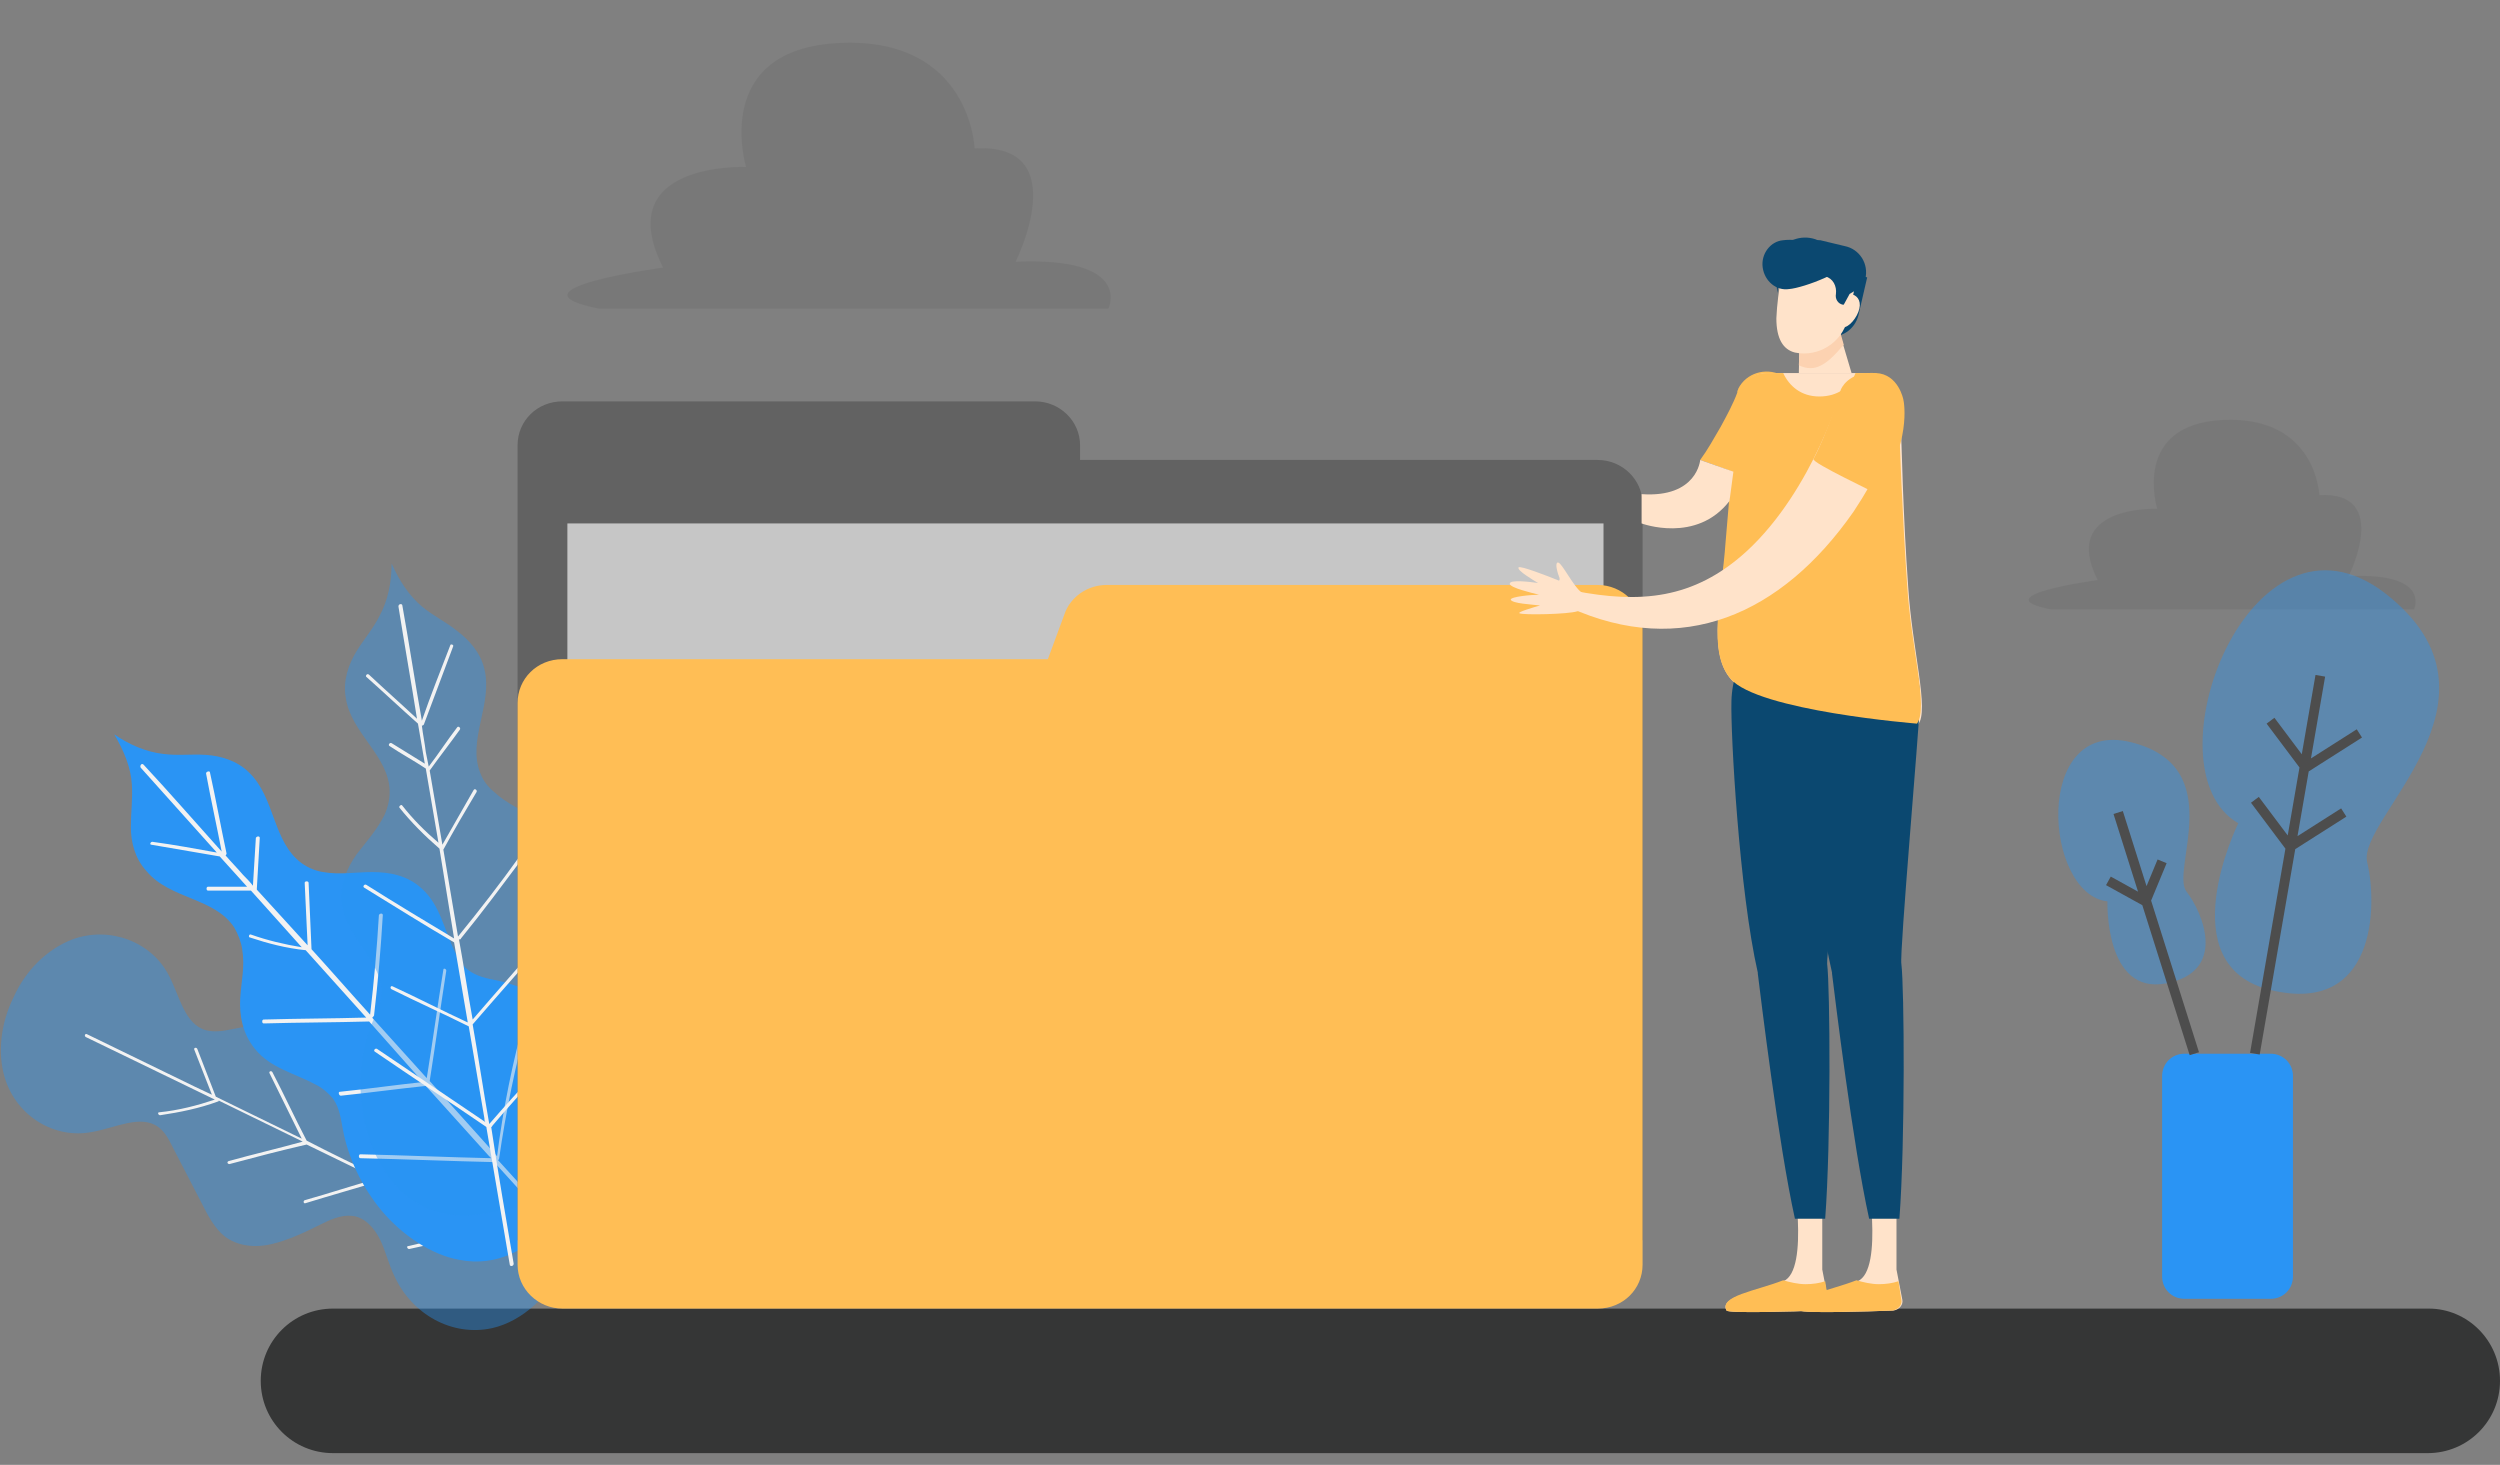<?xml version="1.0" encoding="utf-8"?>
<!-- Generator: Adobe Illustrator 26.2.1, SVG Export Plug-In . SVG Version: 6.00 Build 0)  -->
<svg version="1.1" id="图层_1" xmlns="http://www.w3.org/2000/svg" xmlns:xlink="http://www.w3.org/1999/xlink" x="0px" y="0px"
	 width="256px" height="150px" viewBox="0 0 256 150" style="enable-background:new 0 0 256 150;" xml:space="preserve">
<rect x="0" y="0" width="256" height="150" fill="#808080" stroke="none"/>
<style type="text/css">
	.st0{fill:#353636;}
	.st1{fill:#2A94F4;fill-opacity:0.4;}
	.st2{fill:#F2F2F2;}
	.st3{fill:#2A94F4;}
	.st4{fill:#353636;fill-opacity:0.4;}
	.st5{fill:#C6C6C6;}
	.st6{fill:#FFBE55;}
	.st7{fill:#353636;fill-opacity:0.1;}
	.st8{fill:none;stroke:#4D4D4D;}
	.st9{fill:#FFE3CA;}
	.st10{fill:#0B4870;}
	.st11{fill:#FCD2B1;}
</style>
<path class="st0" d="M256,141.4c0,4.1-3.3,7.4-7.4,7.4H34.1c-4.1,0-7.4-3.3-7.4-7.4c0-4.1,3.3-7.4,7.4-7.4h214.6
	C252.7,134,256,137.3,256,141.4z"/>
<path class="st1" d="M34,103.9c1.6,0.4,2.8,1.7,3.6,3.3c0.8,1.6,1.2,3.4,1.6,5.1c0.2,1.1,0.5,2.3,1.3,3.1c0.9,0.9,2.4,1,3.7,0.8
	c1.3-0.3,2.6-0.9,3.9-1.2c4.1-1,8.5,0.7,10.3,4.5c1.4,2.9,1.1,6.8-0.6,9.9c-1.4,3.2-4.3,5.9-7.4,6.6c-4.1,0.9-8.2-1.4-10-5.3
	c-0.6-1.2-0.9-2.6-1.5-3.8s-1.6-2.3-2.9-2.4c-1.1-0.1-2.2,0.4-3.2,0.9c-1.6,0.8-3.3,1.6-5,2s-3.5,0.2-4.8-0.8
	c-1-0.8-1.7-2.1-2.3-3.3c-1-1.9-2-3.9-3-5.8c-0.4-0.8-0.8-1.6-1.5-2.1c-1.8-1.3-4.4,0.1-6.7,0.5c-3.9,0.8-7.8-1.6-9-5.5
	c-0.8-2.6-0.4-5.7,0.9-8.3c1.2-2.7,3.4-4.9,6-5.9c3.8-1.4,8.1,0.2,9.9,3.7c1.1,2.1,1.6,5,3.8,5.6c0.8,0.2,1.7,0.1,2.6-0.1
	c2.1-0.4,4.3-0.8,6.4-1.3C31.3,103.9,32.7,103.6,34,103.9z"/>
<path class="st2" d="M35.3,111.9c-0.1-0.2-0.4-0.1-0.3,0.1c1.5,2.7,2.8,5.5,3.7,8.4c0,0.1,0.1,0.1,0.2,0.1c-2.5-1.2-5-2.4-7.5-3.7
	c-1.2-2.3-2.3-4.7-3.5-7c-0.1-0.2-0.4-0.1-0.3,0.1c1.1,2.2,2.2,4.5,3.3,6.7c-2.9-1.4-5.9-2.9-8.8-4.3c-0.6-1.6-1.3-3.3-1.9-4.9
	c-0.1-0.2-0.4-0.1-0.3,0.1c0.6,1.5,1.2,3.1,1.8,4.6l-1.7-0.8l-11.1-5.4c-0.2-0.1-0.3,0.2-0.1,0.3l13.2,6.4c-1.8,0.6-3.7,1.1-5.7,1.3
	c-0.2,0-0.1,0.3,0.1,0.3c2-0.3,4-0.7,5.9-1.4c0,0,0.1,0,0.1-0.1l8.6,4.2c-2.5,0.7-5.1,1.3-7.6,2c-0.2,0.1-0.1,0.3,0.1,0.3
	c2.6-0.7,5.3-1.4,7.9-2l7.2,3.5c-2.5,0.7-4.9,1.5-7.4,2.2c-0.2,0.1-0.1,0.4,0.1,0.3c2.6-0.8,5.1-1.5,7.7-2.3
	c2.9,1.4,5.7,2.8,8.6,4.2c0.5,0.3,1.1,0.5,1.6,0.8c-2.5,0.6-4.9,1.1-7.4,1.7c-0.2,0-0.1,0.3,0.1,0.3l7.7-1.7c3,1.5,6,2.9,9,4.4
	c0.2,0.1,0.3-0.2,0.1-0.3l-8.7-4.2V126c-1.2-2.6-2.5-5.2-3.7-7.7c-0.1-0.2-0.4-0.1-0.3,0.1l3.6,7.5l-10.3-5c0.1-0.1-0.1-0.3-0.2-0.2
	v-0.1C38.1,117.5,36.9,114.7,35.3,111.9z"/>
<path class="st3" d="M63.7,113.1c0.6,4-1.5,7-4,9.2l-3.3,3.1c-2.3,2.4-5.4,4.4-9.4,3.6c-2.8-0.5-5.8-2.5-7.9-5
	c-2.1-2.5-3.5-5.6-4-8.4c-0.2-1-0.3-2.1-1-3.1c-0.5-0.6-1.1-1.1-1.7-1.4c-2.2-1.2-4.7-1.7-6.3-3.7c-1.3-1.6-1.6-3.5-1.5-5.2
	s0.5-3.2,0.2-5c-0.1-0.7-0.4-1.5-0.8-2.2c-2-3.1-6.6-2.9-9-5.8c-1.2-1.3-1.6-3-1.6-4.5s0.2-2.9,0.1-4.4c-0.1-1.7-0.8-3.4-1.8-5.1
	c1.6,1.1,3.3,1.8,5,2c1.5,0.2,2.9,0,4.4,0.1s3.2,0.6,4.4,1.8c2.7,2.6,2.4,7.1,5.4,9.3c0.7,0.5,1.5,0.8,2.2,0.9c1.7,0.3,3.3,0,5,0
	s3.6,0.3,5.1,1.7c1.9,1.7,2.3,4.3,3.4,6.5c0.3,0.7,0.7,1.3,1.3,1.8c0.9,0.7,2,0.9,3,1.1c2.8,0.6,5.8,2.1,8.2,4.3
	C61.5,107.2,63.3,110.2,63.7,113.1L63.7,113.1z"/>
<path class="st2" d="M53.8,104c-1.3,4.7-2.3,9.6-2.9,14.4c-2.3-2.6-4.6-5.1-6.9-7.7c0.6-3.8,1.1-7.5,1.7-11.3c0-0.2-0.3-0.3-0.3-0.1
	c-0.6,3.7-1.1,7.4-1.7,11.1c-1.9-2.1-3.7-4.1-5.6-6.2c0.1,0,0.1-0.1,0.2-0.2c0.4-3.4,0.7-6.9,0.9-10.3c0-0.2-0.3-0.2-0.4,0
	c-0.2,3.4-0.5,6.8-0.9,10.2c-2-2.2-4-4.5-6-6.7c-0.1-2.3-0.2-4.5-0.3-6.8c0-0.2-0.4-0.2-0.4,0c0.1,2.1,0.2,4.3,0.3,6.4l-5.2-5.7V91
	c0.1-1.7,0.2-3.5,0.3-5.2c0-0.2-0.3-0.2-0.4,0c-0.1,1.6-0.2,3.3-0.3,4.9c-0.3-0.4-0.7-0.8-1-1.1c-0.6-0.7-1.2-1.3-1.8-2
	c0,0,0.1-0.1,0.1-0.2c-0.6-2.8-1.1-5.6-1.7-8.3c0-0.2-0.4-0.1-0.4,0.1c0.5,2.7,1.1,5.4,1.6,8c-2.7-3-5.3-6-8-8.9
	c-0.2-0.2-0.4,0.1-0.3,0.3l7.8,8.7c-2.2-0.4-4.4-0.8-6.6-1.1c-0.2,0-0.3,0.3-0.1,0.3c2.3,0.4,4.7,0.8,7,1.2l2.8,3.1h-4
	c-0.2,0-0.2,0.4,0,0.4h4.4l5.2,5.8c-1.8-0.3-3.5-0.7-5.2-1.3c-0.2-0.1-0.3,0.3-0.1,0.3c1.8,0.6,3.7,1.1,5.7,1.3l6.2,6.9
	c-3.5,0.1-7,0.1-10.5,0.2c-0.2,0-0.2,0.4,0,0.4c3.6-0.1,7.2-0.1,10.8-0.2l5.5,6.2c-2.8,0.3-5.6,0.7-8.5,1c-0.2,0-0.1,0.4,0.1,0.4
	c2.9-0.3,5.8-0.7,8.7-1l6.4,7.1l0.3,0.3c-4.5-0.1-8.9-0.3-13.4-0.4c-0.2,0-0.2,0.4,0,0.4c4.6,0.1,9.2,0.3,13.7,0.4
	c3.2,3.5,6.4,7.1,9.6,10.6c0.2,0.2,0.4-0.1,0.3-0.3c-3.2-3.5-6.3-7-9.5-10.5l0.1-0.1c0.7-4.9,1.7-9.7,3-14.5
	C54.2,103.9,53.8,103.8,53.8,104L53.8,104z"/>
<path class="st1" d="M63.8,117.5c-1.7,3.7-5.1,5.1-8.3,5.6L51,124c-3.2,0.8-6.9,0.8-9.9-2c-2.1-2-3.6-5.2-4-8.5
	c-0.5-3.3,0-6.6,1.2-9.2c0.4-1,0.9-1.9,0.8-3.1c-0.1-0.8-0.4-1.5-0.7-2.1c-1.2-2.2-3-4-3.4-6.5c-0.3-2,0.6-3.8,1.5-5.1
	c1-1.3,2.1-2.5,2.9-4.1c0.3-0.7,0.5-1.5,0.5-2.3c0-3.7-4-6-4.5-9.7c-0.3-1.7,0.3-3.4,1.1-4.7c0.8-1.3,1.7-2.3,2.4-3.7
	c0.8-1.5,1.2-3.3,1.2-5.3c0.8,1.8,1.8,3.3,3.1,4.4c1.2,1,2.5,1.6,3.6,2.5c1.2,0.9,2.4,2.2,2.8,3.9c0.9,3.6-1.8,7.3-0.4,10.7
	c0.3,0.8,0.8,1.4,1.4,1.9c1.3,1.2,2.8,1.8,4.2,2.7c1.4,0.9,2.9,2.2,3.4,4.2c0.7,2.5-0.3,4.9-0.6,7.3c-0.1,0.7-0.1,1.5,0.2,2.2
	c0.4,1.1,1.2,1.8,2,2.6c2.1,2,3.8,4.9,4.6,8.1C65,111.3,64.9,114.9,63.8,117.5z"/>
<path class="st2" d="M60.3,104.5c-3.6,3.3-7,6.9-10.2,10.6c-0.6-3.4-1.1-6.8-1.7-10.2c2.5-2.9,5-5.7,7.5-8.6
	c0.2-0.2-0.1-0.4-0.2-0.3c-2.4,2.8-4.9,5.6-7.3,8.4c-0.5-2.7-0.9-5.5-1.4-8.2c0.1,0,0.2,0,0.2-0.1c2.2-2.7,4.2-5.4,6.3-8.2
	c0.1-0.2-0.2-0.4-0.3-0.2c-2,2.8-4.1,5.5-6.3,8.2c-0.5-3-1-5.9-1.5-8.9c1.1-2,2.2-3.9,3.4-5.9c0.1-0.2-0.2-0.4-0.3-0.2
	c-1.1,1.9-2.1,3.7-3.2,5.6L44,78.9c1-1.4,2.1-2.8,3.1-4.2c0.1-0.2-0.2-0.4-0.3-0.2c-1,1.3-1.9,2.7-2.9,4L43.6,77
	c-0.1-0.9-0.3-1.8-0.4-2.7c0.1,0,0.1,0,0.2-0.1c1-2.7,2-5.3,3-8c0.1-0.2-0.3-0.3-0.3-0.1c-1,2.6-2,5.1-2.9,7.7
	c-0.7-3.9-1.3-7.9-2-11.8c0-0.2-0.4-0.2-0.4,0.1c0.6,3.8,1.3,7.7,1.9,11.5c-1.6-1.5-3.3-3-4.9-4.5c-0.2-0.2-0.4,0.1-0.3,0.2
	c1.8,1.6,3.5,3.2,5.3,4.8l0.7,4.1c-1.1-0.7-2.3-1.4-3.4-2.1c-0.2-0.1-0.4,0.2-0.2,0.3c1.2,0.8,2.5,1.5,3.7,2.3l1.3,7.6
	c-1.4-1.2-2.6-2.4-3.7-3.8c-0.1-0.2-0.4,0.1-0.3,0.2c1.2,1.5,2.6,2.9,4.1,4.2l1.5,9.2c-3-1.8-6-3.6-9-5.5c-0.2-0.1-0.4,0.2-0.2,0.3
	c3.1,1.9,6.1,3.8,9.2,5.6l1.4,8.2c-2.6-1.2-5.1-2.5-7.7-3.7c-0.2-0.1-0.3,0.2-0.1,0.3c2.6,1.3,5.3,2.5,7.9,3.8l1.6,9.4
	c0,0.1,0,0.3,0.1,0.4l-11.1-7.5c-0.2-0.1-0.4,0.2-0.2,0.3c3.8,2.6,7.6,5.1,11.4,7.7l2.4,14.1c0,0.2,0.4,0.2,0.4-0.1
	c-0.8-4.7-1.6-9.3-2.3-14c0,0,0.1,0,0.1-0.1c3.2-3.8,6.6-7.3,10.3-10.7C60.7,104.6,60.4,104.3,60.3,104.5L60.3,104.5z"/>
<path class="st4" d="M110.6,47.1v-1.5c0-2.5-2.1-4.5-4.6-4.5H57.6c-2.6,0-4.6,2-4.6,4.5V127h115.2V51.6c0-2.5-2.1-4.5-4.6-4.5
	C163.6,47.1,110.6,47.1,110.6,47.1z"/>
<path class="st5" d="M58.1,53.6h106.1v74.2H58.1V53.6z"/>
<path class="st6" d="M109,62.9l-1.7,4.6H57.6c-2.6,0-4.6,2-4.6,4.5v57.5c0,2.5,2.1,4.5,4.6,4.5h106c2.6,0,4.6-2,4.6-4.5V64.4
	c0-2.5-2.1-4.5-4.6-4.5h-50.3C111.4,59.9,109.6,61.1,109,62.9z"/>
<path class="st7" d="M61.3,31.6h52.2c0,0,2.6-5.3-9.5-4.8c0,0,6.1-12.2-4.2-11.6c0,0-0.4-11.4-13.8-10.8C72.7,5,76.4,17.1,76.4,17.1
	s-14-0.6-8.5,10.3C68,27.4,51.3,29.6,61.3,31.6z M210,62.4h37.2c0,0,1.8-3.8-6.7-3.4c0,0,4.4-8.7-3-8.3c0,0-0.3-8.1-9.8-7.7
	s-6.8,9.1-6.8,9.1s-10-0.4-6.1,7.3C214.8,59.4,202.9,61,210,62.4L210,62.4z"/>
<path class="st3" d="M234.8,130.7c0,1.3-1,2.3-2.3,2.3h-8.8c-1.3,0-2.3-1-2.3-2.3v-20.5c0-1.3,1-2.3,2.3-2.3h8.8
	c1.3,0,2.3,1,2.3,2.3V130.7z"/>
<path class="st1" d="M229.2,84.3c0,0-7.2,14.6,3.4,17.1c10.6,2.5,10.9-8.5,9.8-13.1c-1.1-4.5,15.7-16.7,1.9-27.5
	C230.4,50,219.6,78.8,229.2,84.3L229.2,84.3z"/>
<path class="st1" d="M215.8,92.3c0,0-0.3,9.6,6,8.4s3.8-7.2,2.1-9.4c-1.7-2.2,4.4-12.8-5.7-15.3C208.1,73.5,209.3,91.6,215.8,92.3
	L215.8,92.3z"/>
<path class="st8" d="M216.9,83.2l7.8,24.7 M221.4,88.2l-1.7,4.1l-3.8-2.1 M237.6,69.2l-6.7,38.7 M241.6,75.1l-5.5,3.5l-3.6-4.8
	 M240,83.2l-5.5,3.5l-3.6-4.8"/>
<path class="st6" d="M174.1,47.1c0.8-1.1,1.4-2.2,2.1-3.4c0.6-1.1,1.3-2.4,1.7-3.5v-0.1c0-0.1,0.1-0.2,0.1-0.3
	c0.8-1.6,2.8-2.2,4.4-1.4c1.6,0.8,2.2,2.8,1.4,4.4c-0.8,1.5-1.5,2.7-2.4,4c-0.6,0.8-1.2,1.7-1.8,2.5C179,48.8,175.2,47.5,174.1,47.1
	z"/>
<path class="st9" d="M177.3,69.6c2.8,3.2,19.1,4.6,19.1,4.6c1.2-1.4-0.6-7.7-1-14.1c-0.5-6.9-0.7-14.6-0.8-18.8
	c0-1.7-1.4-3.1-3.2-3.1H181c-1.6,0-2.9,1.2-3,2.8c-0.3,3.3-0.7,9-1.2,14.6S174.8,66.8,177.3,69.6z M186.6,123.6v6.4l0.6,3.1
	c0.1,0.5-0.3,1-0.9,1.1c-2.6,0.1-9.3,0.3-9.5,0c-0.8-1.4,3-1.9,5.8-3s0.9-11.7,0.9-11.7L186.6,123.6L186.6,123.6z"/>
<path class="st6" d="M182.6,131.1c0.7,0.2,1.5,0.4,2.3,0.4c0.7,0,1.4-0.1,2-0.3l0.3,1.9c0.1,0.5-0.3,1-0.9,1.1
	c-2.6,0.1-9.3,0.3-9.5,0C176,132.7,179.8,132.2,182.6,131.1L182.6,131.1z"/>
<path class="st10" d="M187.1,98.7c0.3,2.4,0.4,18.1-0.2,26.1h-3.1c-1.7-7.7-3.5-22.7-3.8-25.1v-0.1c-1.9-8.3-2.8-24.5-2.7-27.8
	c0.1-4.4,3-8,6.4-7.9c3.5,0.1,6.2,3.7,6.1,8.2C189.7,75,187,97.6,187.1,98.7z"/>
<path class="st9" d="M194.2,123.6v6.4l0.6,3.1c0.1,0.5-0.3,1-0.9,1.1c-2.6,0.1-9.3,0.3-9.5,0c-0.8-1.4,3-1.9,5.8-3
	s0.9-11.7,0.9-11.7L194.2,123.6L194.2,123.6z"/>
<path class="st6" d="M190.1,131.1c0.7,0.2,1.5,0.4,2.3,0.4c0.7,0,1.4-0.1,2-0.3l0.3,1.9c0.1,0.5-0.3,1-0.9,1.1
	c-2.6,0.1-9.3,0.3-9.5,0C183.5,132.7,187.3,132.2,190.1,131.1L190.1,131.1z"/>
<path class="st10" d="M194.7,98.7c0.3,2.4,0.4,18.1-0.2,26.1h-3.1c-1.7-7.7-3.5-22.7-3.8-25.1v-0.1c-1.9-8.3-3.6-24.6-3.5-27.9
	c0.1-4.4,3.7-7.9,7.2-7.8c3.5,0.1,5.4,3.6,5.3,8.1C196.5,74.9,194.5,97.6,194.7,98.7z"/>
<path class="st6" d="M180.9,38.2h1.7c0.6,1.3,1.8,2.4,3.7,2.4s3.2-1,3.7-2.4h1.5c1.6,0,2.8,1.2,2.9,2.8c0.1,4.1,0.4,11.9,0.9,19
	c0.4,6.4,2.2,12.4,1,14.1c0,0-16.3-1.3-19.1-4.6c-2.4-2.8-0.9-8.3-0.5-14c0.5-5.6,0.9-11.4,1.2-14.7
	C178.1,39.3,179.4,38.2,180.9,38.2L180.9,38.2z"/>
<path class="st10" d="M186.8,34.4h0.2c1.5,0.3,2.9-0.6,3.3-2.1l0.9-3.9l-2.9-0.6L186.8,34.4z"/>
<path class="st9" d="M184.2,38.2h5.4l-1.6-5.4l-3.7,0.5L184.2,38.2L184.2,38.2z"/>
<path class="st11" d="M184.4,33.3l3.7-0.5l0.7,2.5c-0.8,0.9-2,2.4-3.4,2.4c-0.4,0-0.8-0.1-1.2-0.3C184.2,37.4,184.4,33.3,184.4,33.3
	z"/>
<path class="st9" d="M183.8,36.1c2.4,0.5,4.8-1,5.4-3.4l1.1-4.9l-7.5-1.7c0,0-0.8,3.8-0.9,6.5C181.9,34.7,182.6,35.8,183.8,36.1z"/>
<path class="st9" d="M188.1,31.5c-0.2,1,0.1,1.8,0.6,2c0.6,0.1,1.5-1,1.7-1.9s-0.3-1.4-0.9-1.5C189,29.9,188.3,30.5,188.1,31.5
	L188.1,31.5z"/>
<path class="st10" d="M181.8,28c0-0.6,0.1-1.3,0.3-1.9c0.6-1.5,2.3-2.1,3.8-1.6c0.2,0.1,0.3,0.1,0.5,0.1l2.5,0.6
	c1.5,0.3,2.5,1.8,2.1,3.4l-0.1,0.6l-1.5,0.9l-0.6,1.1h-0.1c-0.5-0.1-0.8-0.6-0.7-1.1c0.1-0.8-0.3-1.6-1.1-1.8l-2.3-0.5
	c-1.4-0.3-2.2,0.3-2.5,1.3L182,30L181.8,28L181.8,28z"/>
<path class="st10" d="M189.4,26.3c0.2,1.4-4.8,3.2-6.2,3.3c-1.3,0.2-2.5-0.8-2.7-2.2c-0.2-1.4,0.8-2.7,2.1-2.8
	C183.9,24.4,189.2,24.9,189.4,26.3L189.4,26.3z"/>
<path class="st9" d="M194.7,42.4c-0.8,2.7-2.5,6.4-4.9,10c-7.4,10.6-17.6,15-29.1,9.8c-0.5-0.2-0.7-0.8-0.5-1.2s0.6-0.6,1-0.5
	c6.7,1.3,12.2,0.9,17.6-4c7-6.4,9.9-17.1,9.6-16c0.5-1.7,2.4-2.6,4.1-2.1C194.3,38.9,195.2,40.7,194.7,42.4L194.7,42.4z"/>
<path class="st6" d="M185.7,47c1.4-2.6,2.8-7.1,2.8-7.1s0.7-1.9,3.6-1.7c2.3,0.1,2.8,2.7,2.8,2.7c0.1,0.4,0.8,4.5-2.7,9.7
	C192.2,50.5,185.5,47.4,185.7,47L185.7,47z"/>
<path class="st9" d="M162,60.7c-0.9-0.6-2.1-3.2-2.5-3.1c-0.3,0.1,0,1.1,0.2,1.6v0.2c0,0-0.1,0.1-0.2,0c-1-0.4-3.8-1.5-4-1.3
	c-0.2,0.3,1.5,1.3,2,1.6c-0.7-0.1-3-0.4-2.9,0.1c0.1,0.4,2.2,0.9,3,1.1c-0.8,0-2.9,0.2-2.9,0.5c0.1,0.4,2.2,0.5,3,0.6
	c-0.7,0.2-2.4,0.7-2.1,0.8c0.4,0.2,5,0.1,5.9-0.2C162.6,62.5,162,60.7,162,60.7z M174.1,47.1c0,0-0.3,3.9-6,3.5v3c0,0,5.6,2.1,9-2.3
	l0.4-3L174.1,47.1z"/>
</svg>
